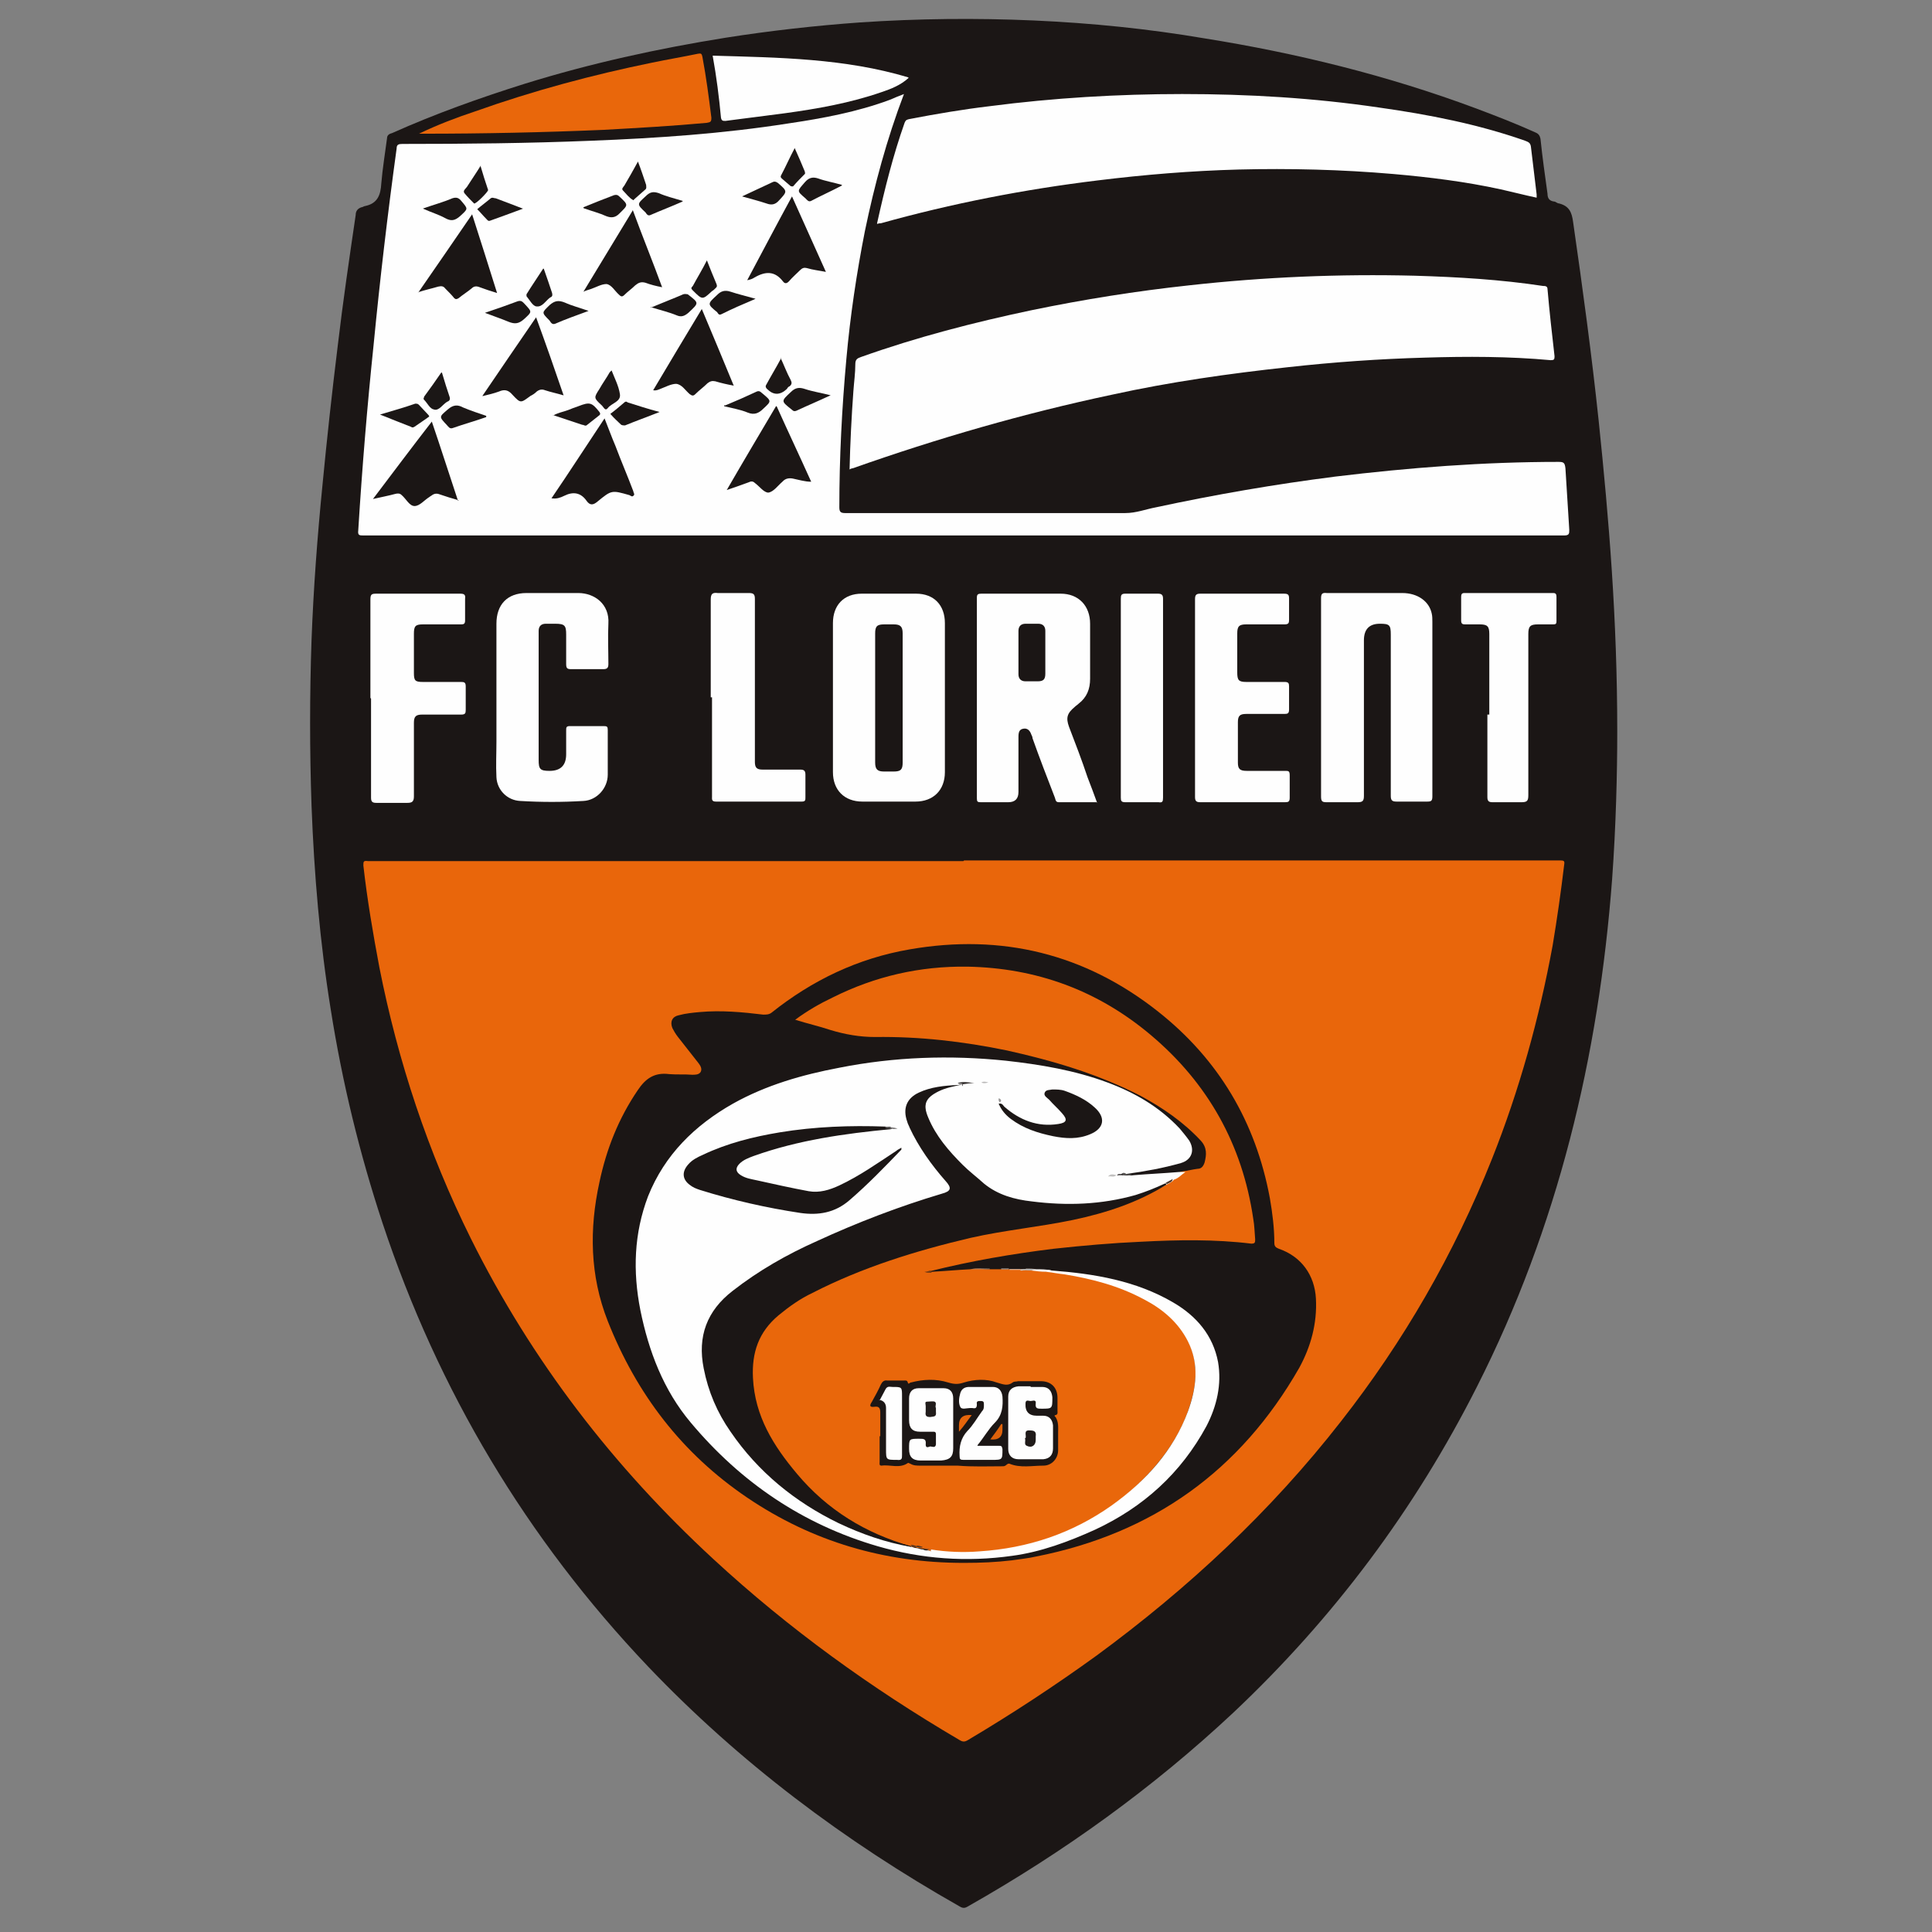<?xml version="1.0" encoding="UTF-8"?>
<svg xmlns="http://www.w3.org/2000/svg" version="1.1" viewBox="0 0 302 302">
  <rect x="0" y="0" width="302" height="302" fill="#808080" stroke="none"/>
  <!-- Generator: Adobe Illustrator 28.7.1, SVG Export Plug-In . SVG Version: 1.2.0 Build 142)  -->
  <g>
    <g id="Calque_7">
      <g>
        <path d="M252.8,114.5c0,6.3-.2,14.6-.8,22.9-2.1,27.8-8.5,54.4-21.1,79.3-9.7,19.2-22.4,36.2-38.1,51-12.6,11.8-26.5,21.8-41.5,30.3-.5.3-.8.3-1.3,0-18-10.2-34.4-22.5-48.7-37.5-19-20-32.8-43.1-41.5-69.3-3.6-10.9-6.3-22-8.1-33.4-1.7-10.5-2.6-21.2-3-31.8-.3-8.7-.3-17.3,0-26,.3-8,.9-16,1.7-24.1.7-7.3,1.5-14.6,2.4-21.9.8-6.8,1.8-13.6,2.8-20.4,0-.6.3-1,.9-1.2.2,0,.4-.2.6-.2,1.9-.4,2.4-1.7,2.5-3.5.2-2.4.6-4.8.9-7.1,0-.5.4-.7.8-.8,6.7-3,13.7-5.5,20.7-7.7,10.3-3.2,20.8-5.5,31.4-7.2,7-1.1,14.1-1.9,21.1-2.4,9-.6,18-.7,27.1-.3,9,.4,17.9,1.3,26.7,2.8,14.4,2.3,28.6,5.8,42.3,10.9,3.2,1.2,6.3,2.4,9.4,3.8.5.2.7.5.8,1,.3,2.9.7,5.7,1.1,8.6,0,.7.3,1.1,1,1.2.3,0,.5.3.8.3,1.6.4,2,1.4,2.2,2.9,1.5,10.4,2.9,20.7,4,31.1,1.6,15.4,2.9,30.9,2.9,48.4Z" fill="#1b1615"/>
        <path d="M150.7,134.5h92.5c.2,0,.5,0,.7,0,.6,0,.7.1.6.7-.5,4.2-1.1,8.4-1.8,12.6-2.1,11.4-5.2,22.6-9.5,33.4-5.9,14.8-13.8,28.5-23.6,41-11,14.1-23.9,26.1-38.2,36.6-6.5,4.7-13.2,9.1-20.1,13.2-.5.3-.8.3-1.3,0-13.8-8.1-26.7-17.4-38.5-28.3-15.6-14.4-28.4-31-37.9-50.1-6.7-13.5-11.4-27.7-14.3-42.4-1-5.3-1.9-10.6-2.5-15.9,0-.6,0-.8.7-.7.2,0,.4,0,.6,0h92.5Z" fill="#e9660b"/>
        <path d="M141.3,14.7c-2.7,7.1-4.6,14.2-6.1,21.4-1.3,6.6-2.3,13.3-2.9,20-.7,7.7-1.1,15.5-1.1,23.2,0,.7.2.9.9.9,14.6,0,29.2,0,43.8,0,1.7,0,3.2-.6,4.8-.9,9.3-2,18.6-3.6,28-4.8,11.6-1.4,23.2-2.3,34.9-2.3.8,0,1,.1,1.1,1,.2,3.2.4,6.4.6,9.6,0,.6,0,.9-.8.9-62.6,0-125.1,0-187.7,0-.6,0-.9,0-.8-.8.6-9.7,1.4-19.4,2.4-29,1-10.3,2.2-20.5,3.6-30.7,0-.6.3-.7.9-.7,9.8,0,19.7-.1,29.5-.5,10.3-.4,20.6-1.1,30.8-2.7,5.4-.8,10.8-1.8,15.9-3.7.7-.3,1.4-.6,2.2-.9Z" fill="#fefefe"/>
        <path d="M132.8,73.4c.1-4.2.3-8.2.6-12.3.1-1.4.3-2.8.3-4.2,0-.7.3-.9.9-1.1,8.7-3.1,17.6-5.4,26.6-7.3,8.2-1.7,16.4-3,24.7-3.9,11.7-1.3,23.5-1.8,35.3-1.5,6.7.2,13.4.6,20,1.6.3,0,.7,0,.7.5.3,3.5.7,7,1.1,10.5,0,.5-.1.6-.6.6-6.5-.6-13.1-.6-19.6-.4-7.2.2-14.3.7-21.5,1.5-9.2,1-18.4,2.3-27.5,4.3-13.7,2.9-27.2,6.8-40.5,11.5-.2,0-.3.1-.6.2Z" fill="#fefefe"/>
        <path d="M137.1,34.9c1.2-5.4,2.5-10.6,4.3-15.7.2-.5.4-.5.8-.6,4.2-.8,8.3-1.5,12.5-2,10-1.3,20.1-1.9,30.1-1.9,10.3,0,20.5.6,30.7,2.1,7.8,1.1,15.5,2.6,22.9,5.2.5.2.8.3.9.9.3,2.5.6,5,.9,7.5,0,.1,0,.3,0,.5-1.9-.4-3.8-.9-5.6-1.3-5.5-1.2-11.1-1.9-16.8-2.4-8.1-.7-16.2-.9-24.2-.7-7.4.2-14.7.8-22,1.7-11.5,1.4-22.8,3.6-33.9,6.7-.2,0-.3,0-.6.1Z" fill="#fefefe"/>
        <path d="M171.4,125.4c-2,0-4,0-5.9,0-.5,0-.5-.4-.6-.7-1.2-3.1-2.4-6.2-3.5-9.3,0-.2-.1-.4-.2-.6-.2-.6-.6-1-1.2-.9-.7.1-.8.6-.8,1.3,0,2.9,0,5.7,0,8.6q0,1.6-1.6,1.6c-1.4,0-2.9,0-4.3,0-.5,0-.6-.1-.6-.6,0-10.5,0-20.9,0-31.4,0-.5.2-.6.7-.6,4.1,0,8.3,0,12.4,0,2.8,0,4.6,1.9,4.6,4.7,0,2.9,0,5.7,0,8.6,0,1.6-.5,2.9-1.8,3.9-.2.2-.4.3-.6.5-1.2,1-1.4,1.7-.9,3.1,1,2.6,2,5.2,2.9,7.9.5,1.3,1,2.6,1.5,4Z" fill="#fefefe"/>
        <path d="M130.2,109.1c0-3.9,0-7.8,0-11.7,0-2.8,1.7-4.6,4.5-4.6,2.8,0,5.7,0,8.5,0,2.8,0,4.5,1.8,4.5,4.6,0,7.8,0,15.5,0,23.3,0,2.8-1.8,4.6-4.6,4.6-2.8,0-5.5,0-8.3,0-2.8,0-4.6-1.8-4.6-4.6,0-3.9,0-7.8,0-11.7Z" fill="#fefefe"/>
        <path d="M206.5,109c0-5.1,0-10.2,0-15.4,0-.7.1-1,.9-.9,3.9,0,7.9,0,11.8,0,2.4,0,4.2,1.3,4.6,3.2.1.4.1.9.1,1.3,0,9.1,0,18.2,0,27.3,0,.7-.2.8-.8.8-1.6,0-3.2,0-4.8,0-.7,0-.9-.2-.9-.9,0-8.4,0-16.8,0-25.2,0-1.5-.2-1.7-1.7-1.7q-2.5,0-2.5,2.6c0,8.1,0,16.2,0,24.3,0,.8-.2,1-1,1-1.6,0-3.2,0-4.8,0-.7,0-.9-.1-.9-.9,0-5.1,0-10.3,0-15.4Z" fill="#fefefe"/>
        <path d="M77.6,109c0-3.8,0-7.7,0-11.5,0-3,1.7-4.8,4.7-4.8,2.7,0,5.4,0,8.1,0,2.5,0,4.9,1.7,4.7,4.8-.1,2.1,0,4.2,0,6.3,0,.6-.2.8-.8.8-1.7,0-3.3,0-5,0-.6,0-.8-.1-.8-.8,0-1.5,0-3,0-4.6,0-1.4-.2-1.7-1.7-1.7-.5,0-1,0-1.5,0-.7,0-1.1.4-1.1,1.1,0,.2,0,.4,0,.6,0,6.5,0,13,0,19.6,0,1.4.2,1.7,1.7,1.7q2.6,0,2.6-2.6c0-1.2,0-2.5,0-3.7,0-.5,0-.7.6-.7,1.8,0,3.6,0,5.3,0,.5,0,.6.1.6.6,0,2.3,0,4.7,0,7,0,2.1-1.7,4-3.8,4.1-3.3.2-6.6.2-9.9,0-2-.1-3.6-1.7-3.7-3.7-.1-1.9,0-3.7,0-5.6,0-2.3,0-4.6,0-6.9Z" fill="#fefefe"/>
        <path d="M186.8,109.1c0-5.1,0-10.3,0-15.4,0-.6.1-.9.8-.9,4.4,0,8.8,0,13.1,0,.7,0,.8.2.8.8,0,1.1,0,2.2,0,3.3,0,.5-.1.7-.7.7-2,0-4,0-6,0-1.1,0-1.4.3-1.4,1.4,0,2,0,4.1,0,6.1,0,1.2.2,1.5,1.4,1.5,2,0,4,0,6,0,.6,0,.7.2.7.7,0,1.2,0,2.4,0,3.6,0,.6-.2.7-.7.7-2,0-4,0-6,0-1,0-1.3.3-1.3,1.3,0,2.1,0,4.2,0,6.3,0,1,.3,1.3,1.4,1.3,2,0,4,0,6,0,.5,0,.7,0,.7.7,0,1.2,0,2.3,0,3.5,0,.6-.2.7-.7.7-4.4,0-8.9,0-13.3,0-.6,0-.8-.2-.8-.8,0-5.2,0-10.4,0-15.5Z" fill="#fefefe"/>
        <path d="M65.5,20.9c2.9-1.4,5.8-2.5,8.8-3.5,9-3.2,18.3-5.7,27.6-7.6,2.4-.5,4.8-.9,7.2-1.4.5-.1.6,0,.7.5.6,3.2,1,6.3,1.4,9.5,0,.6-.1.7-.7.8-5.4.5-10.8.8-16.2,1.1-9.4.4-18.8.6-28.2.6-.2,0-.4,0-.6,0Z" fill="#e9670b"/>
        <path d="M57.9,109.1c0-5.1,0-10.3,0-15.4,0-.8.2-.9.9-.9,4.4,0,8.7,0,13.1,0,.6,0,.9.1.8.8,0,1.1,0,2.3,0,3.4,0,.5-.2.6-.6.6-2,0-4,0-6,0-1.2,0-1.4.3-1.4,1.5,0,2,0,4.1,0,6.1,0,1.2.2,1.4,1.4,1.4,2,0,4,0,6,0,.5,0,.7.1.7.7,0,1.2,0,2.5,0,3.7,0,.5-.1.7-.7.7-2,0-4.1,0-6.1,0-1,0-1.3.3-1.3,1.3,0,3.8,0,7.7,0,11.5,0,.8-.3,1-1,1-1.6,0-3.3,0-4.9,0-.6,0-.8-.2-.8-.8,0-5.2,0-10.3,0-15.5Z" fill="#fefefe"/>
        <path d="M111.1,109c0-5.1,0-10.2,0-15.3,0-.9.3-1.1,1.1-1,1.6,0,3.2,0,4.8,0,.7,0,1,.1,1,.9,0,7.3,0,14.6,0,21.9,0,1.2,0,2.4,0,3.6,0,.9.3,1.2,1.2,1.2,2,0,3.9,0,5.9,0,.6,0,.8.2.8.8,0,1.2,0,2.3,0,3.5,0,.5,0,.7-.6.7-4.5,0-8.9,0-13.4,0-.7,0-.6-.4-.6-.8,0-5.2,0-10.3,0-15.5Z" fill="#fefefe"/>
        <path d="M232.8,111.7c0-4.2,0-8.4,0-12.6,0-1.2-.3-1.5-1.5-1.5-.8,0-1.5,0-2.3,0-.4,0-.6-.1-.6-.6,0-1.2,0-2.5,0-3.7,0-.4.1-.6.5-.6,4.6,0,9.3,0,13.9,0,.4,0,.5.2.5.6,0,1.3,0,2.5,0,3.8,0,.4-.1.5-.5.5-.8,0-1.6,0-2.4,0-1.2,0-1.5.3-1.5,1.5,0,8.4,0,16.8,0,25.2,0,.9-.2,1.1-1.1,1.1-1.5,0-3,0-4.5,0-.6,0-.8-.2-.8-.8,0-4.3,0-8.6,0-12.9Z" fill="#fefefe"/>
        <path d="M175.2,109.1c0-5.2,0-10.3,0-15.5,0-.6.1-.8.7-.8,1.7,0,3.4,0,5.1,0,.6,0,.8.2.8.8,0,10.4,0,20.7,0,31.1,0,.6-.1.8-.7.7-1.7,0-3.4,0-5.2,0-.6,0-.7-.2-.7-.7,0-5.2,0-10.4,0-15.6Z" fill="#fefefe"/>
        <path d="M142,12.2c-1.2,1.1-2.7,1.7-4.2,2.2-4.9,1.7-10,2.6-15.1,3.3-3.1.4-6.2.8-9.3,1.2-.4,0-.6,0-.7-.5-.3-3.2-.7-6.4-1.3-9.7,10.3.3,20.6.4,30.6,3.4Z" fill="#fefefe"/>
        <path d="M150.6,244.3c-12.3,0-23.6-3.3-33.8-10.2-10.2-6.9-17.3-16.2-21.8-27.6-2.8-7.1-2.9-14.4-1.3-21.7,1.1-5.2,3-10,6-14.4,1.2-1.8,2.6-2.8,4.9-2.5,1.2.1,2.4,0,3.6.1.5,0,1,0,1.3-.4.3-.5,0-1-.3-1.4-1.1-1.4-2.2-2.8-3.3-4.2-.3-.4-.6-.9-.8-1.3-.4-1,0-1.8,1-2,1.1-.3,2.2-.4,3.3-.5,3.3-.3,6.6,0,9.9.4.5,0,.9,0,1.3-.3,6.4-5.1,13.5-8.5,21.6-9.9,14.4-2.5,27.4.7,38.8,9.7,9.5,7.5,15.3,17.3,17.5,29.2.4,2.3.7,4.7.7,7,0,.5.2.7.7.9,3.5,1.2,5.6,4.1,5.8,7.8.2,3.9-.8,7.5-2.6,10.8-9.2,16.1-22.9,25.9-41.1,29.5-1.3.3-2.5.4-3.8.6-2.5.3-4.9.4-7.4.4Z" fill="#1b1615"/>
        <path d="M71.7,78.2c-1.1-.3-2-.6-2.9-.9-.5-.2-.9-.2-1.4.2,0,0-.2.1-.3.2-.8.5-1.5,1.4-2.3,1.4-.8,0-1.3-1.1-2-1.7-.3-.3-.6-.3-1-.2-1.1.3-2.2.5-3.5.8,3.1-4.1,6.1-8.1,9.2-12.1,1.4,4.1,2.7,8.2,4.1,12.4Z" fill="#1b1615"/>
        <path d="M86.2,77.9c2.8-4.1,5.5-8.3,8.3-12.5.6,1.5,1.1,2.9,1.7,4.3.9,2.4,1.9,4.7,2.8,7.1,0,.2.3.5,0,.7-.2.2-.4,0-.6-.1-2.8-.8-2.8-.8-5,1-.7.6-1.2.6-1.7-.1-.9-1.3-2.1-1.5-3.5-.8-.6.3-1.2.5-1.9.4Z" fill="#1b1615"/>
        <path d="M121.4,63.5c1.8,4,3.6,7.8,5.4,11.8-1,0-1.9-.3-2.9-.5-.6-.1-1.1,0-1.5.4,0,0,0,0-.1.1-.7.6-1.4,1.6-2.2,1.7-.7,0-1.4-1-2.1-1.5-.3-.3-.6-.3-1-.1-1.1.4-2.2.8-3.4,1.2,2.6-4.5,5.1-8.7,7.7-13.1Z" fill="#1b1615"/>
        <path d="M114.8,60.3c-1.1-.2-2-.4-3-.7-.5-.1-.8,0-1.2.3-.6.6-1.3,1.1-1.9,1.7-.3.3-.5.3-.9,0-.7-.6-1.2-1.5-2.1-1.6-.8,0-1.7.5-2.5.8-.3.1-.6.3-1.1.2,2.5-4.2,5-8.4,7.6-12.7,1.7,4,3.3,7.9,5,12Z" fill="#1b1615"/>
        <path d="M83.8,49.6c1.5,4.1,2.9,8.1,4.3,12.2-1-.3-2-.5-2.9-.8-.5-.2-.9-.1-1.3.2-.3.3-.6.5-1,.7-1.5,1.1-1.5,1.2-2.8-.2-.6-.7-1.2-.9-2.1-.5-.8.3-1.7.5-2.5.7,0,0,0,0-.1,0,2.8-4.1,5.5-8.1,8.4-12.3Z" fill="#1b1615"/>
        <path d="M98.9,32.8c1.5,4.1,3.1,8,4.6,12.1-1-.2-1.8-.4-2.6-.7-.7-.2-1.1,0-1.6.4-.5.5-1.2,1-1.7,1.5-.3.3-.5.3-.8,0-.7-.6-1.2-1.6-2-1.7-.8,0-1.6.5-2.5.8-.3.1-.7.2-1.1.4,2.6-4.3,5.1-8.4,7.7-12.7Z" fill="#1b1615"/>
        <path d="M116.8,43.8c2.4-4.5,4.6-8.7,7-13.1,1.8,4,3.5,7.8,5.3,11.8-1-.2-2-.3-3-.6-.4-.1-.7,0-1,.3-.6.6-1.2,1.1-1.8,1.8-.3.3-.6.4-.9,0-1.3-1.7-2.8-1.6-4.5-.6-.3.2-.6.3-1.1.4Z" fill="#1b1615"/>
        <path d="M65.4,45.7c2.9-4.2,5.6-8.1,8.4-12.2,1.3,4.1,2.6,8.1,3.9,12.3-1-.3-1.9-.6-2.7-.9-.5-.2-.9-.2-1.3.2-.6.5-1.4,1-2,1.5-.3.2-.5.2-.7,0-.4-.5-.9-1-1.4-1.5-.3-.4-.6-.4-1.1-.3-1,.3-2,.5-3.2.9Z" fill="#1b1615"/>
        <path d="M86.4,65c.8-.5,1.6-.6,2.4-.9.5-.2,1-.4,1.6-.6,1.8-.7,2.1-.6,3.3.9.2.3.1.4,0,.5-.6.5-1.3,1-1.9,1.5-.3.3-.5,0-.8,0-1.5-.5-3-1-4.5-1.5Z" fill="#1c1716"/>
        <path d="M129.8,61.8c-1.9.9-3.6,1.6-5.3,2.4-.5.2-.6-.1-.9-.3-1.5-1.2-1.5-1.2,0-2.6.7-.7,1.3-.8,2.2-.5,1.2.4,2.5.6,4.1,1Z" fill="#1c1716"/>
        <path d="M67.1,65.1c-.8.6-1.6,1.1-2.3,1.6-.2.1-.3.2-.6,0-1.5-.6-3.1-1.2-4.8-1.9,2-.6,3.8-1.1,5.5-1.7.3,0,.4,0,.6.2.5.5,1,1.1,1.5,1.6Z" fill="#1b1716"/>
        <path d="M76,65.2c-1.7.6-3.5,1.1-5.2,1.7-.5.2-.7-.2-.9-.4-1.3-1.4-1.3-1.3.1-2.5.8-.7,1.5-.8,2.4-.3,1.2.5,2.4.9,3.6,1.3,0,0,0,.1,0,.2Z" fill="#1c1716"/>
        <path d="M95.4,64.7c.8-.6,1.5-1.2,2.2-1.8.1-.1.3-.2.5,0,1.6.5,3.1,1,5,1.5-2,.8-3.7,1.4-5.4,2.1-.2,0-.4,0-.6-.1-.5-.5-1.1-1-1.6-1.6Z" fill="#1b1615"/>
        <path d="M113.3,63.4c1.7-.7,3.3-1.4,5-2.2.5-.2.7.2,1,.4,1.3,1.1,1.3,1.1,0,2.3-.7.7-1.4,1-2.4.6-1.2-.5-2.5-.7-3.7-1,0,0,0-.1,0-.2Z" fill="#1c1716"/>
        <path d="M75.8,48.9c1.8-.6,3.5-1.2,5.1-1.8.6-.2.8.1,1.1.4,1.2,1.3,1.2,1.2-.1,2.4-.8.7-1.4.8-2.4.4-1.2-.5-2.4-.9-3.7-1.4Z" fill="#1c1716"/>
        <path d="M117.9,46.8c-1.9.8-3.5,1.5-5.1,2.3-.4.2-.5,0-.7-.3-1.6-1.3-1.5-1.3,0-2.7.6-.6,1.2-.8,2.1-.5,1.2.4,2.5.7,3.9,1.1Z" fill="#1b1615"/>
        <path d="M101.7,48.1c1.9-.8,3.5-1.4,5.1-2.1.3-.1.5,0,.7,0,1.8,1.4,1.8,1.3.1,2.9-.6.5-1.1.7-1.8.4-1.2-.5-2.5-.8-4.1-1.3Z" fill="#1c1716"/>
        <path d="M92,48.6c-1.9.7-3.6,1.3-5.2,2-.5.2-.7-.2-.9-.5-1.3-1.3-1.2-1.2,0-2.4.8-.7,1.4-.8,2.4-.4,1.1.5,2.3.8,3.7,1.3Z" fill="#1c1716"/>
        <path d="M81.8,32.6c-1.9.7-3.5,1.3-5.2,1.9-.3.1-.4-.1-.6-.3-.5-.5-.9-1-1.4-1.5.7-.6,1.4-1.1,2.1-1.7.3-.2.5,0,.8,0,1.3.5,2.7,1,4.2,1.6Z" fill="#1c1716"/>
        <path d="M66.1,32.6c1.7-.6,3.2-1,4.6-1.6.6-.2,1-.1,1.4.4,1.1,1.3,1.1,1.2-.2,2.4-.8.7-1.4.8-2.3.3-1.1-.6-2.2-.9-3.5-1.5Z" fill="#1c1716"/>
        <path d="M131.6,29c-1.7.9-3.3,1.6-4.8,2.4-.4.2-.6-.1-.9-.4-1.4-1.2-1.3-1.1-.1-2.5.6-.7,1.2-.9,2.1-.6,1.1.4,2.3.6,3.7,1Z" fill="#1c1716"/>
        <path d="M106.7,31.5c-1.8.8-3.4,1.4-5,2.1-.4.2-.6-.1-.8-.4-1.4-1.3-1.3-1.3,0-2.5.7-.7,1.2-.8,2.1-.5,1.1.5,2.4.8,3.7,1.2Z" fill="#1c1716"/>
        <path d="M91.2,32.4c1.7-.7,3.2-1.3,4.8-1.9.4-.1.6,0,.8.2,1.5,1.4,1.4,1.3,0,2.7-.6.6-1.2.7-2,.4-1.1-.5-2.3-.8-3.4-1.2,0,0-.1,0-.2-.1Z" fill="#1c1716"/>
        <path d="M116,30.7c1.7-.8,3.2-1.5,4.7-2.2.4-.2.6-.1.9.1,1.5,1.3,1.5,1.3.2,2.7-.6.7-1.2.8-2,.5-1.2-.4-2.4-.7-3.8-1.1Z" fill="#1c1716"/>
        <path d="M122,55.9c.6,1.3,1,2.4,1.6,3.5.2.4.2.7-.2,1-.1,0-.3.2-.4.4q-1.6,1.5-3.1,0c-.2-.2-.3-.4-.1-.7.7-1.3,1.5-2.6,2.3-4.1Z" fill="#1c1716"/>
        <path d="M69.1,58.3c.4,1.4.8,2.6,1.2,3.8.1.4-.1.6-.4.7-.7.4-1.3,1.5-2.1,1.2-.6-.1-1-1-1.5-1.5-.2-.2,0-.3,0-.5.9-1.2,1.8-2.5,2.7-3.8Z" fill="#1b1716"/>
        <path d="M95.6,57.9c.5,1.3,1.1,2.4,1.3,3.7.2,1.2-1.3,1.4-1.9,2.2-.4.5-.6-.1-.9-.4-1.3-1.2-1.3-1.2-.4-2.6.5-.9,1.1-1.7,1.6-2.6,0,0,0,0,.2-.2Z" fill="#1c1716"/>
        <path d="M85,42c.5,1.4.9,2.6,1.3,3.8.1.4,0,.6-.3.7-.7.5-1.2,1.5-2.1,1.4-.6,0-1.1-1-1.6-1.6,0,0,0-.2,0-.3.8-1.3,1.7-2.6,2.6-4Z" fill="#1c1716"/>
        <path d="M110.5,40.7c.5,1.3,1,2.5,1.5,3.7.1.3.1.4-.1.6-.2.2-.4.4-.6.5-1.5,1.4-1.5,1.4-3-.1-.3-.3-.3-.4,0-.7.7-1.3,1.5-2.6,2.2-4Z" fill="#1c1716"/>
        <path d="M124.2,23.1c.6,1.3,1.1,2.5,1.6,3.7,0,.1.1.3,0,.4-.6.6-1.2,1.2-1.8,1.9-.1.1-.3,0-.4,0-.5-.4-.9-.8-1.4-1.2-.2-.2-.2-.3-.1-.5.7-1.3,1.3-2.7,2.1-4.2Z" fill="#1c1716"/>
        <path d="M99.7,25.2c.5,1.3.9,2.5,1.3,3.7,0,.3.1.5-.1.7-.6.5-1.1,1-1.7,1.5,0,0-.2.2-.2.2-.7-.4-1.1-1-1.6-1.5-.3-.3,0-.5.2-.8.7-1.2,1.4-2.4,2.1-3.7Z" fill="#1c1716"/>
        <path d="M75.1,25.9c.4,1.4.8,2.6,1.2,3.8,0,.3-2,2.3-2.2,2.1-.5-.5-1-1-1.5-1.6-.3-.4.2-.7.4-1,.7-1.1,1.4-2.1,2.2-3.4Z" fill="#1c1716"/>
        <path d="M163.4,102c0,1.1,0,2.2,0,3.3,0,.9-.3,1.2-1.2,1.2-.6,0-1.3,0-1.9,0-.7,0-1.1-.4-1.1-1.1,0-2.3,0-4.5,0-6.8,0-.7.4-1.1,1.1-1.1.7,0,1.3,0,2,0,.7,0,1.1.4,1.1,1.1,0,1.1,0,2.2,0,3.3Z" fill="#1b1615"/>
        <path d="M136.8,109.1c0-3.4,0-6.7,0-10.1,0-1.1.3-1.4,1.4-1.4.5,0,1,0,1.5,0,1,0,1.4.3,1.4,1.4,0,3.4,0,6.8,0,10.3,0,3.3,0,6.6,0,9.9,0,1.1-.3,1.4-1.4,1.4-.5,0-1,0-1.5,0-1,0-1.4-.3-1.4-1.4,0-3.4,0-6.7,0-10.1Z" fill="#1b1615"/>
        <path d="M145.6,198.8c2-.1,4.1-.3,6.1-.4,1-.2,2,0,2.9,0,.6,0,1.2,0,1.8,0,.4,0,.8,0,1.2,0,.6,0,1.1,0,1.7,0,.1,0,.3,0,.4,0,.5.1,1,0,1.4,0,.7,0,1.4.2,2.2.2,6.3.6,12.3,1.9,17.6,5.6,2.2,1.5,3.9,3.4,5,5.8,1.3,2.9,1.2,6,.3,9-1.1,4-3.2,7.4-5.9,10.5-6.5,7.4-14.8,11.5-24.5,12.9-3.3.5-6.6.4-9.9.1-.3,0-.5,0-.8-.2-.4-.2-.9-.2-1.3-.3-.3,0-.6-.1-.9-.2-.3,0-.6-.1-.9-.2-5-1.3-9.4-3.6-13.4-6.9-4.6-3.7-8.1-8.3-10.3-13.8-.6-1.5-.9-3.1-1-4.7,0-1.3-.2-2.5,0-3.8.3-2.9,1.7-5.2,3.9-7.1,2.9-2.6,6.4-4.2,9.9-5.7,9.5-4,19.3-6.8,29.6-8.1,4.2-.6,8.4-1.4,12.5-2.6,3.1-1,6-2.2,8.7-3.9.4-.2.8-.5,1.1-.8.6-.3,1.1-1,1.9-1.1.8-.1,1.5-.3,2.3-.4.6,0,.9-.4,1.1-1,.3-1.2.4-2.3-.6-3.4-2.7-2.9-5.9-5.1-9.4-7-6.6-3.4-13.7-5.5-20.9-7.1-6.8-1.4-13.7-2.2-20.6-2.1-2.4,0-4.7-.4-7-1.1-1.8-.6-3.6-1-5.5-1.6,1.9-1.4,3.8-2.5,5.9-3.5,6.6-3.3,13.6-4.9,21-4.8,10.8.2,20.4,3.7,28.7,10.7,8.9,7.5,14.3,17.1,16,28.7.2,1.1.2,2.1.3,3.2,0,.5,0,.7-.6.7-5.7-.7-11.5-.6-17.2-.3-4.6.2-9.1.6-13.7,1.1-6.5.8-12.9,1.9-19.3,3.5-.3.3-.6.3-1,.2.5,0,.8,0,1.2,0Z" fill="#e9670b"/>
        <path d="M145.5,242.2c2.5.4,5.1.5,7.6.3,7.6-.5,14.5-2.8,20.7-7.2,5.3-3.8,9.6-8.5,11.9-14.7,1.3-3.6,1.8-7.3,0-10.9-1.5-3-4-5.1-6.9-6.6-3.9-2.1-8.1-3.2-12.4-3.9-1-.1-1.9-.3-2.9-.4.2-.5.6-.2.9-.2,6.7.5,13.2,1.6,19,5,3.6,2.1,6.2,5.1,7,9.3.6,3.5-.2,6.9-1.8,10-4,7.4-9.9,12.7-17.4,16.2-4.2,1.9-8.5,3.5-13,4.1-7.1,1-14.1.5-21-1.5-11.7-3.4-21.4-10-29.2-19.3-4.3-5.1-6.6-11.2-7.9-17.6-1.2-6.1-1-12,1.2-17.8,2.6-6.5,7.3-11.1,13.3-14.5,5.2-2.9,10.8-4.5,16.6-5.6,8.6-1.7,17.3-2,26-1.1,5.4.6,10.8,1.5,15.9,3.4,4.3,1.6,8.1,3.8,11.3,7.2.5.6,1,1.2,1.5,1.9.9,1.5.4,3-1.3,3.5-2.8.8-5.6,1.3-8.5,1.7-.2.2-.4.1-.6.2-.3,0-.6,0-.8.1-.3.2-.6-.1-.8,0,.3-.1.7.2,1-.1.3,0,.6,0,.9,0,.5,0,.9.1,1.4,0,2.4-.2,4.8-.3,7.1-.5.3,0,.6,0,1,0-.6.4-1.1,1-1.8,1.2-.3.4-.8.6-1.2.8-2.9,1.6-6.1,2.4-9.4,2.9-4.6.6-9.1.4-13.7-.4-1.9-.4-3.6-1.1-5.1-2.3-3.3-2.6-6.3-5.5-8.4-9.2-.4-.8-.8-1.6-1-2.4-.3-1.1,0-2,1-2.7,1-.7,2.1-1.1,3.2-1.3.6-.1,1.1-.2,1.7-.3.5,0,1-.2,1.4,0-.6,0-1.3,0-2,.2-1.4.2-2.8.4-4.2.7-.2,0-.4,0-.6.1-3.1.8-4,2.7-2.7,5.6,1.2,2.5,2.7,4.7,4.4,6.8.4.5.9,1,1.3,1.5.9,1,.7,1.8-.6,2.2-5.1,1.6-10.1,3.4-15,5.5-5,2.1-9.9,4.4-14.4,7.4-2.4,1.6-4.7,3.4-6.5,5.7-1,1.3-1.4,2.8-1.6,4.4-.4,4.5,1,8.5,3.2,12.3,1.7,2.9,3.8,5.6,6.2,7.9,5.4,5.2,11.7,8.8,18.9,10.9,1.3.4,2.7.8,4.1,1.1.3.1.6.2.9.2.3.1.6.2.9.2.4.3.8,0,1.2.3Z" fill="#fefefe"/>
        <path d="M164.4,198.6c-.3,0-.7,0-.9.2-.8,0-1.5-.1-2.3-.2.1-.4.5-.2.7-.2.8,0,1.7,0,2.5.2Z" fill="#f5f3f2"/>
        <path d="M162,198.4c-.2.1-.5,0-.7.2-.5,0-1,0-1.5-.1.1-.2.4,0,.6-.2.5,0,1.1,0,1.6.1Z" fill="#b9b1ab"/>
        <path d="M154.7,198.4c-1,0-2,0-3,0,1-.2,2-.1,3-.1,0,0,0,0,0,.1Z" fill="#9e8778"/>
        <path d="M177,183.6c-.5.2-1,.2-1.5.1,0,0-.2,0-.2-.2.2-.2.4-.2.6-.1.3.3.7,0,1.1.2Z" fill="#575453"/>
        <path d="M154.7,198.4s0,0,0-.1c.6,0,1.2,0,1.8,0,0,0,0,0,0,0,0,0,0,0,0,0-.6,0-1.2,0-1.8,0Z" fill="#bca99b"/>
        <path d="M159.5,198.5c-.6,0-1.2,0-1.7,0,0,0,0,0,0-.1.6,0,1.2,0,1.7,0,0,0,0,0,0,0,0,0,0,0,0,0Z" fill="#e6e5e4"/>
        <path d="M145.6,198.8c-.3.2-.7.2-1.1,0,.3,0,.6-.1.9-.2,0,0,.1.1.2.2Z" fill="#783c13"/>
        <path d="M157.7,198.3s0,0,0,.1c-.4,0-.8,0-1.2,0,0,0,0,0,0-.1.4,0,.8,0,1.2,0Z" fill="#d4ccc7"/>
        <path d="M159.5,198.5s0,0,0-.1h.9c-.2.2-.4.1-.6.2-.1,0-.2,0-.3,0Z" fill="#cccbca"/>
        <path d="M150.5,169.5c-1.3.3-2.6.5-3.8,1.1-2,1-2.5,2-1.6,4.1,1.2,2.9,3.2,5.2,5.4,7.4,1,1,2.2,1.9,3.3,2.9,2.2,1.8,4.8,2.5,7.5,2.8,5.5.7,10.9.5,16.2-1,1.6-.5,3.1-1.1,4.6-1.8.2,0,.2,0,.2.2-4.5,2.8-9.4,4.4-14.6,5.5-5.3,1.1-10.7,1.6-16,2.8-8.5,2-16.9,4.6-24.7,8.6-1.9.9-3.6,2.1-5.3,3.5-3.1,2.6-4.2,5.8-4,9.8.3,6,3.2,10.6,6.9,15,4.7,5.6,10.7,9.3,17.8,11.3,0,0,0,0,0,.1,0,0,0,0,0,0-4-.7-7.7-2-11.3-3.7-6.8-3.3-12.6-8-16.9-14.3-2.1-3-3.5-6.3-4.2-9.9-1-5,.5-9,4.5-12.1,4.1-3.2,8.5-5.7,13.2-7.8,6.3-2.9,12.8-5.4,19.5-7.4,1.5-.4,1.6-.9.6-2-2.2-2.5-4.2-5.3-5.6-8.3-.1-.3-.3-.6-.4-1-.7-2-.1-3.6,1.8-4.5,1.9-.9,4-1.1,6.1-1.2.3,0,.6-.3.8.2Z" fill="#1b1615"/>
        <path d="M137.6,224.5c0-1.2,0-2.5,0-3.7,0-.7-.2-1-.9-.9-.8.1-.8-.2-.4-.8.5-.9,1-1.8,1.4-2.7.2-.4.5-.7,1-.6.8,0,1.7,0,2.5,0,.3,0,.6-.1.7.3.1.4.3,0,.5,0,1.9-.5,3.9-.6,5.8,0,1,.3,1.6.3,2.5,0,1.6-.5,3.5-.6,5.1,0,1,.3,1.7.6,2.5,0,.2-.2.6-.1.8-.2,1.2,0,2.4,0,3.6,0,1.6,0,2.6,1,2.6,2.6,0,.7,0,1.3,0,2,0,.3.1.6-.3.7-.2,0-.2.2,0,.3.5.8.4,1.6.4,2.5,0,.9,0,1.8,0,2.7,0,1.3-1,2.4-2.3,2.4-1.8,0-3.6.4-5.3-.3-.4-.1-.5.4-1,.4-2.4,0-4.7.1-7.1-.1-1,0-1.8,0-2.8,0-1,0-2,0-3,0-.6,0-1.1,0-1.6-.3-.1,0-.3-.2-.4-.1-1.3.9-2.8.2-4.1.4-.4,0-.3-.3-.3-.6,0-1.3,0-2.7,0-4Z" fill="#1b1615"/>
        <path d="M182.4,185.1c0,0-.1-.1-.2-.2.4-.2.7-.4,1.1-.6,0,.5-.6.6-.9.8Z" fill="#50392b"/>
        <path d="M145.5,242.2c-.4,0-.9,0-1.3-.2,0,0,0,0,0,0,0,0,0,0,0,0,.4.1.9,0,1.3.3Z" fill="#5d4739"/>
        <path d="M142.4,241.7c0,0,0-.1,0-.2.3,0,.6.1.9.2,0,0,0,0,0,.1,0,0,0,0,0,0-.3,0-.6,0-.9-.2Z" fill="#462f21"/>
        <path d="M143.3,241.8c0,0,0-.1,0-.2.3,0,.6.1.9.2,0,0,0,0,0,.1-.3,0-.6,0-.9-.1Z" fill="#4a3527"/>
        <path d="M139.3,176.5c-7.3.7-14.5,1.7-21.5,4.2-.8.3-1.6.6-2.2,1.2-.7.7-.6,1.3.2,1.8.8.5,1.6.6,2.5.8,2.7.6,5.4,1.2,8.1,1.7,1.7.3,3.3-.2,4.8-.9,3.2-1.5,6-3.5,8.9-5.4.2-.2.5-.3.8-.5,0,.2,0,.3,0,.3-2.6,2.7-5.2,5.4-8.1,7.9-2.3,2-4.9,2.4-7.7,2-5.3-.8-10.6-2-15.7-3.6-.6-.2-1.1-.4-1.6-.8-1.2-.9-1.2-2.1-.2-3.2.6-.7,1.4-1.1,2.3-1.5,3.8-1.8,7.8-2.8,12-3.5,5.5-.9,11-1.1,16.5-.9.3.2.8-.2,1,.3Z" fill="#1b1615"/>
        <path d="M156.3,172.5c.4,0,.5.3.7.5,2.4,2.1,5.2,3.2,8.4,2.7,1.4-.2,1.5-.7.6-1.7-.6-.7-1.4-1.4-2-2.1-.3-.3-.9-.6-.7-1.1.2-.5.8-.4,1.2-.5.6,0,1.3,0,1.9.2,1.7.6,3.4,1.4,4.7,2.6,1.8,1.6,1.5,3.3-.7,4.2-1.9.8-3.8.7-5.8.3-2.4-.5-4.6-1.2-6.6-2.7-.8-.6-1.5-1.4-1.9-2.4Z" fill="#1b1615"/>
        <path d="M150.5,169.5c-.2-.2-.5,0-.8-.2.9-.3,1.7-.1,2.6,0-.6,0-1.2.1-1.9.2Z" fill="#332e2d"/>
        <path d="M139.3,176.5c-.3-.3-.7,0-1-.3.7,0,1.3,0,2,.2-.4.1-.7.1-1,0Z" fill="#6e6b6b"/>
        <path d="M174.5,183.7c-.4.4-.8.1-1.3.2.4-.5.9-.3,1.3-.2h0Z" fill="#c1c0bf"/>
        <path d="M153.4,169.2c.4-.2.7-.1,1.1,0-.4.1-.7.2-1.1,0Z" fill="#bbb9b9"/>
        <path d="M156.2,171.7c.2.1.4.3.2.5-.2.2-.2,0-.3-.2,0,0,0-.2,0-.3Z" fill="#989695"/>
        <path d="M175.4,183.5c0,0,.1.1.2.2-.3,0-.7,0-1,0,0,0,0,0,0,0,.2-.3.5-.1.8-.2Z" fill="#241f1f"/>
        <path d="M161.1,216.8c.6,0,1.2,0,1.8,0,1,0,1.5.6,1.6,1.6,0,1.8,0,1.8-1.7,1.8-.6,0-1,0-.9-.8.1-.7-.5-.4-.8-.4-.3,0-.8-.3-.8.4,0,0,0,0,0,0q-.1,1.9,1.8,1.9c.3,0,.6,0,1,0,.9,0,1.4.6,1.5,1.5,0,1.2,0,2.4,0,3.6,0,1-.5,1.6-1.5,1.7-1.3,0-2.6,0-3.9,0-1,0-1.6-.6-1.6-1.6,0-2.7,0-5.4,0-8.2,0-1,.6-1.5,1.6-1.6.6,0,1.3,0,1.9,0Z" fill="#fefefe"/>
        <path d="M149,222.5c0,1.3,0,2.6,0,3.9,0,1.3-.5,1.8-1.9,1.9-1.1,0-2.2,0-3.2,0-1.3,0-1.8-.6-1.8-1.8,0-1.6,0-1.6,1.6-1.6.7,0,1.1,0,1,.9,0,.6.4.4.7.3.3,0,.8.3.9-.3,0-.5,0-1.1,0-1.6,0-.4-.2-.4-.5-.4-.7,0-1.3,0-2,0-1.2,0-1.7-.6-1.7-1.8,0-1.1,0-2.3,0-3.4,0-1,.5-1.6,1.5-1.6,1.3,0,2.6,0,3.9,0,1,0,1.5.6,1.5,1.6,0,1.4,0,2.7,0,4.1h0Z" fill="#fefefe"/>
        <path d="M152.8,226c1.2,0,2.3,0,3.3,0,.4,0,.5,0,.6.5,0,1.7,0,1.7-1.7,1.7-1.5,0-2.9,0-4.4,0-.5,0-.6-.1-.6-.6-.1-1.5.2-2.8,1.2-3.9.9-.9,1.5-2,2.3-3.1.3-.3.3-.6.3-1,0-.4,0-.6-.5-.6-.4,0-.7,0-.6.5,0,.6-.2.7-.7.6-.1,0-.3,0-.4,0-.5,0-1.3.3-1.5-.2-.3-.6-.2-1.4,0-2.1.2-.7.7-1,1.4-1,1.2,0,2.5,0,3.7,0,.9,0,1.4.6,1.5,1.5.1,1.5,0,2.9-1.2,4.1-1,1-1.7,2.3-2.7,3.5Z" fill="#fefefe"/>
        <path d="M137.5,218.9c.3-.6.6-1.1.9-1.7.3-.6.7-.4,1.1-.4,1.5,0,1.5,0,1.5,1.5,0,3,0,6.1,0,9.1,0,.6,0,.9-.8.8-1.7,0-1.7,0-1.7-1.7s0-4.3,0-6.4q0-1.1-1.1-1.3Z" fill="#fefefe"/>
        <path d="M151.9,221.2c-.7.9-1.2,1.7-2,2.6,0-.5,0-.7,0-1q0-1.8,2-1.6Z" fill="#e6650b"/>
        <path d="M156.7,222.7c0,.3,0,.5,0,.8q0,1.7-1.9,1.5c.6-.8,1.2-1.6,1.7-2.4,0,0,.1,0,.2,0Z" fill="#de620b"/>
        <path d="M160.3,224.8c.2-.4-.4-1.3.7-1.2.7,0,1,.2.9.9,0,.2,0,.4,0,.6,0,.8-.6,1.3-1.4.9-.5-.2-.1-.8-.3-1.2Z" fill="#1f1a19"/>
        <path d="M146.3,220.1c0,.3,0,.4,0,.6.1.8-.3.7-.9.8-.6,0-.8-.2-.7-.8,0-.3,0-.6,0-.9,0-.3-.2-.7.2-.7.4,0,.9-.1,1.2,0,.4.2,0,.7.2,1Z" fill="#221d1c"/>
      </g>
    </g>
  </g>
</svg>
